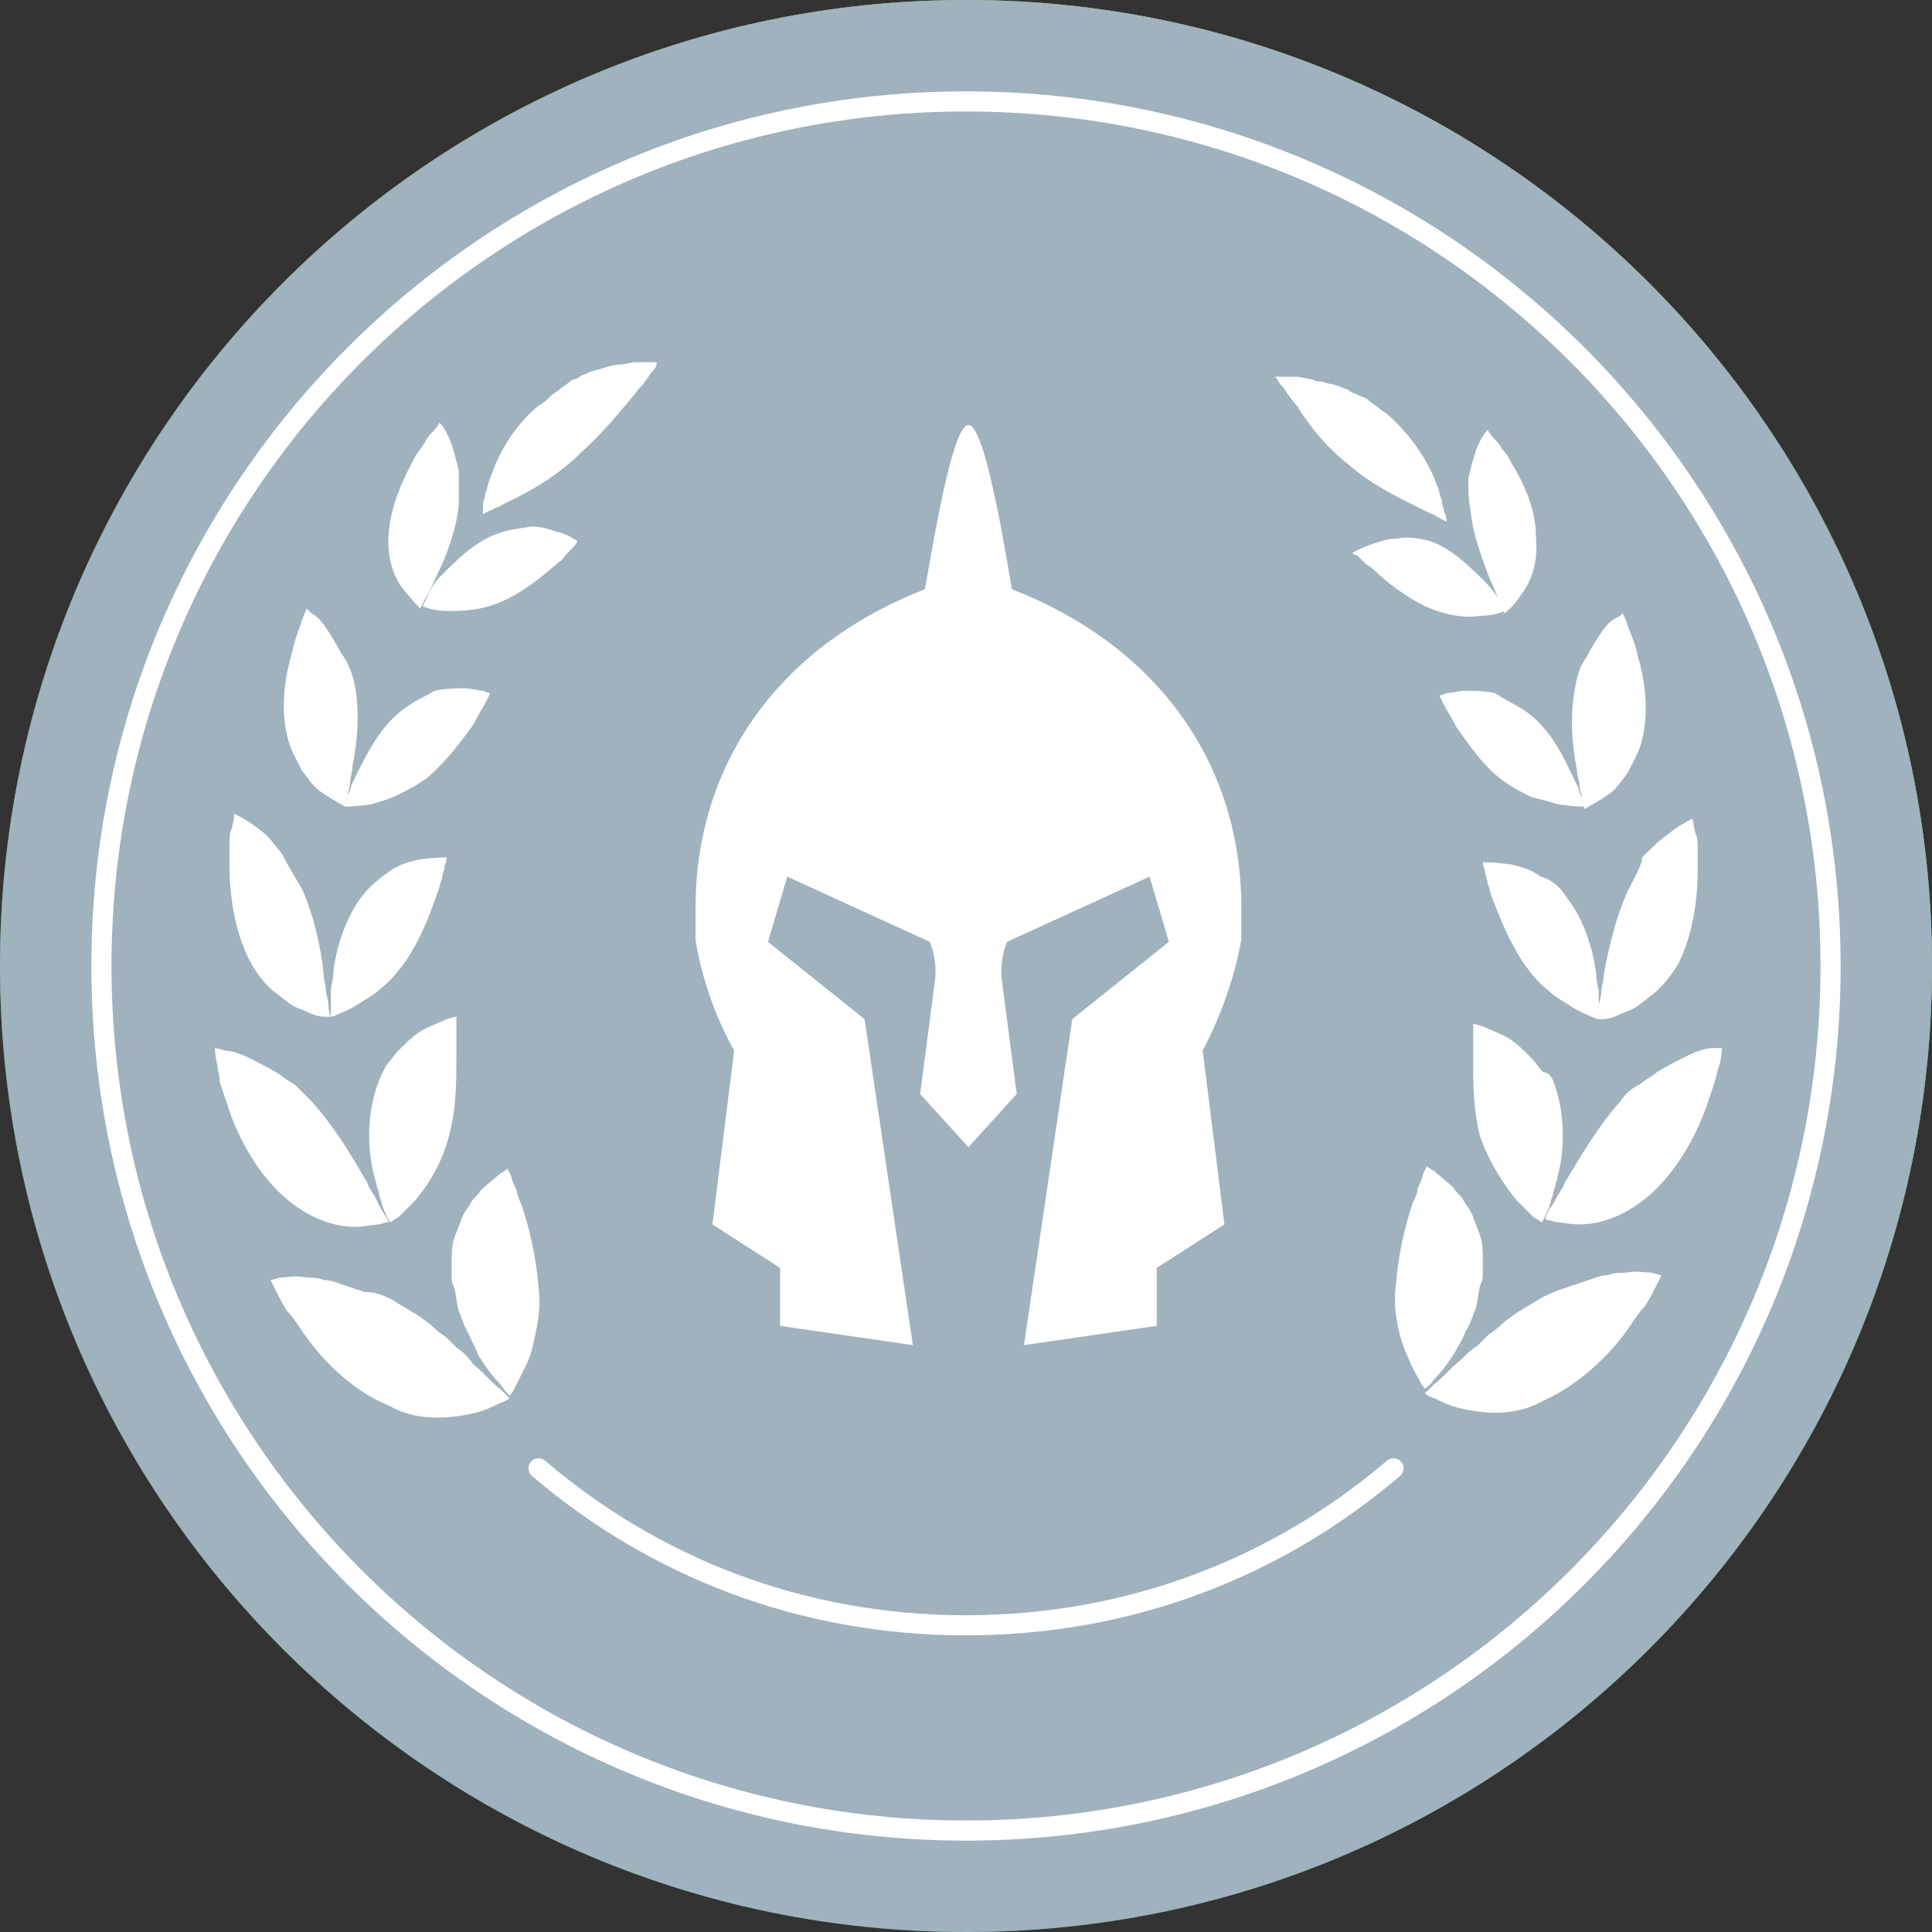<svg width="96" height="96" fill="none" xmlns="http://www.w3.org/2000/svg"><rect width="100%" height="100%" fill="#333333" stroke="none"/><path d="M0 48C0 21.49 21.49 0 48 0s48 21.49 48 48-21.49 48-48 48S0 74.51 0 48z" fill="#408055"/><path d="M0 48C0 21.49 21.49 0 48 0s48 21.49 48 48-21.49 48-48 48S0 74.51 0 48z" fill="url(#paint0_linear)"/><path fill-rule="evenodd" clip-rule="evenodd" d="M28.7 27.652a2 2 0 00-1.7 1.977v27.219a4 4 0 001.393 3.034l18.304 15.724a2 2 0 002.606 0l18.304-15.724A4 4 0 0069 56.848V29.629a2 2 0 00-1.7-1.977l-15.703-2.38a24.001 24.001 0 00-7.194 0L28.7 27.651zm20.251 6c-.3-.92-1.603-.92-1.902 0l-2.417 7.438a1 1 0 01-.95.691H35.86c-.969 0-1.372 1.24-.588 1.81l6.327 4.596a1 1 0 01.363 1.118l-2.416 7.438c-.3.921.755 1.687 1.538 1.118l6.327-4.597a1 1 0 011.176 0l6.327 4.597c.783.57 1.838-.197 1.538-1.118l-2.416-7.438a1 1 0 01.363-1.118l6.327-4.596c.784-.57.38-1.81-.588-1.81h-7.82a1 1 0 01-.951-.69l-2.417-7.438z" fill="#fff"/><path d="M48 96c26.51 0 48-21.49 48-48S74.51 0 48 0 0 21.49 0 48s21.49 48 48 48z" fill="#9FB2BD"/><path d="M61.68 45.12c0-7.56-4.56-13.2-11.4-15.84-.6-3.6-1.44-8.16-2.16-8.16-.72 0-1.56 4.68-2.16 8.16-6.84 2.64-11.4 8.28-11.4 15.84v1.56c.24 1.56.84 3.6 1.92 5.52l-1.08 8.64L38.76 63v2.88l6.6.96-2.4-16.2-4.8-3.84.96-3.24 7.08 3.24c.24.6.36 1.32.24 2.04l-.72 5.52 2.4 2.64 2.4-2.64-.72-5.52c-.12-.72 0-1.44.24-2.04l7.08-3.24.96 3.24-4.8 3.84-2.4 16.2 6.6-.96V63l3.36-2.16-1.08-8.64c1.08-2.04 1.68-4.08 1.92-5.52v-1.56zM22.8 25.08c-.12 1.2-.6 2.52-1.08 3.48-.24.48-.36.84-.6 1.2l-.24.48s-.36-.36-.84-.96-.84-1.56-.72-2.88c.12-1.32.72-2.64 1.32-3.72.12-.24.36-.48.48-.72s.24-.36.36-.48c.24-.24.36-.48.36-.48s.36.36.6 1.08c.12.36.24.84.36 1.32v1.68zm-5.16 9c.24 1.32.12 2.76-.12 3.96 0 .24-.12.6-.12.84s-.12.48-.12.6c-.12.36-.12.6-.12.6s-.48-.24-1.2-.72c-.36-.24-.6-.6-.96-1.08-.24-.48-.6-1.08-.72-1.68-.36-1.44-.12-3 .24-4.2.12-.6.36-1.2.48-1.56.12-.36.24-.6.24-.6l.24.24c.24.12.48.36.72.72s.48.72.72 1.2c.36.48.6 1.08.72 1.68zM15 44.16c.6 1.32.96 3 1.08 4.2 0 .36.12.6.12.84s.12.48.12.72c0 .36.12.6.12.6h-.36c-.24 0-.6-.12-1.08-.36-.48-.12-.84-.48-1.32-.84-.48-.36-.96-.96-1.32-1.68-.72-1.44-.96-3.24-.96-4.68V42c0-.36 0-.6.12-.84.12-.48.12-.72.12-.72s.6.24 1.32.84c.36.24.72.72 1.08 1.2.24.48.6 1.08.96 1.68zm.48 10.56c1.08 1.2 2.04 2.76 2.64 3.84.12.12.12.24.24.48.12.12.12.24.24.36l.36.72c.24.36.36.6.36.6s-.12 0-.48.12c-.24 0-.72.12-1.2.12-.96 0-2.28-.36-3.6-1.56-1.32-1.2-2.28-3-2.76-4.56l-.36-1.08c0-.36-.12-.6-.12-.84-.12-.48-.12-.84-.12-.84s.12 0 .48.12c.24 0 .72.12 1.2.36s.96.48 1.56.84c.24.24.6.36.84.6l.72.72zm3.96 9.84c.24.12.36.24.6.36s.36.24.6.36c.36.24.72.48 1.08.84.12.12.36.24.48.36l.24.24.24.24c.36.24.6.48.84.84.6.48.96.96 1.32 1.2l.48.48s-.12.12-.48.24c-.24.12-.72.36-1.2.48s-1.2.24-1.92.24-1.56-.12-2.4-.6c-1.8-.72-3.36-2.28-4.32-3.72-.24-.36-.48-.72-.72-.96-.24-.36-.36-.6-.48-.84l-.36-.72s.12 0 .48-.12c.36 0 .72-.12 1.32 0 .24 0 .6 0 .84.12.36 0 .6.12.96.24l1.08.36c.48 0 .84.12 1.32.36z" fill="#fff"/><path d="M24.72 26.52c-1.08.36-2.04 1.32-2.76 2.04-.36.36-.6.72-.72 1.08l-.24.48s.48.24 1.2.24 1.68 0 2.76-.48c1.08-.48 1.92-1.2 2.64-1.8.12-.12.36-.24.48-.48l.36-.36c.24-.24.24-.36.24-.36s-.48-.36-1.08-.48c-.36-.12-.72-.24-1.2-.24-.6.12-1.08.12-1.68.36zm-4.56 8.64c-1.08.72-1.8 2.04-2.28 3l-.36.72c-.12.24-.12.48-.24.6-.12.36-.12.6-.12.6s.6 0 1.32-.12c.36-.12.84-.24 1.32-.48.48-.24.96-.48 1.44-.84.96-.84 1.68-1.8 2.28-2.64.24-.48.48-.84.6-1.08l.24-.48s-.12 0-.36-.12c-.24 0-.6-.12-.96-.12s-.84 0-1.44.12c-.36.24-.96.48-1.44.84zM18 44.52c-.84 1.08-1.32 2.64-1.44 3.84 0 .36-.12.6-.12.84v1.32s.12 0 .36-.12.6-.24.96-.48.84-.48 1.2-.84c.48-.36.84-.84 1.2-1.32.72-1.08 1.2-2.28 1.56-3.36.12-.24.12-.48.24-.72 0-.24.12-.36.12-.6.12-.36.12-.48.12-.48s-.6 0-1.44.12c-.48.12-.96.24-1.44.6-.36.24-.96.72-1.32 1.2zm.72 9.48c-.48 1.44-.48 3.12-.12 4.44 0 .12.12.36.12.48s.12.24.12.48c.12.24.12.48.24.72s.12.36.24.48c0 .12.12.12.12.12s.12-.12.36-.24l.84-.84c.6-.72 1.32-1.8 1.68-3.24.36-1.32.36-2.76.36-3.96v-1.92s-.12 0-.48.12c-.24.12-.6.24-1.08.48-.48.24-.84.6-1.32 1.08-.24.24-.36.48-.6.72-.24.48-.36.72-.48 1.08zm3.72 8.76v.6c0 .24 0 .36.12.6.12.36.12.84.24 1.2.12.24.12.36.24.6 0 .12.12.24.12.24 0 .12.12.24.12.24.12.36.36.72.48 1.08.36.6.72 1.08 1.08 1.44.24.36.48.6.48.6s.12-.12.24-.36l.6-1.2c.24-.48.36-1.08.48-1.68.12-.6.24-1.32.12-2.16-.12-1.56-.48-3-.84-4.08-.12-.24-.24-.6-.24-.72-.12-.24-.24-.48-.24-.6-.12-.36-.24-.48-.24-.48s-.12.12-.36.24c-.24.24-.6.48-.96.84-.12.24-.36.36-.48.6s-.36.48-.48.84-.24.6-.36.96-.12.84-.12 1.2zm4.32-42.6c-1.32 1.08-2.04 2.52-2.4 3.6-.12.24-.12.48-.24.72 0 .24-.12.36-.12.6v.48s.12-.12.48-.24c.12-.12.36-.12.48-.24l.72-.36c.96-.48 2.16-1.2 3.24-2.28 1.08-.96 1.92-2.04 2.64-2.88.12-.24.36-.36.48-.6.12-.12.24-.36.36-.48.24-.24.24-.48.24-.48h-1.08c-.24 0-.48.12-.84.12-.24 0-.6.12-.96.24-.12 0-.36.12-.48.12-.12.12-.36.12-.48.24s-.36.12-.48.24-.36.24-.48.36-.36.24-.48.36c-.24.24-.36.36-.6.48zm44.28 6.72c1.08.36 2.04 1.32 2.76 2.04.36.36.6.72.72.96l.24.48s-.48.24-1.2.24c-.72.12-1.68 0-2.76-.48-.96-.48-1.92-1.2-2.52-1.8-.12-.12-.36-.24-.48-.36l-.36-.36c-.12 0-.24-.12-.24-.12s.36-.24 1.08-.48c.36-.12.72-.24 1.2-.24.48-.12 1.08 0 1.56.12zm4.68 8.4c1.08.72 1.8 1.92 2.28 3l.36.72c.12.24.12.48.24.6.12.36.12.48.12.48s-.6 0-1.32-.12c-.36-.12-.84-.24-1.32-.36-.48-.24-.96-.48-1.44-.84-.96-.72-1.68-1.8-2.28-2.64-.24-.48-.48-.84-.6-1.08l-.24-.48s.12 0 .36-.12c.24 0 .6-.12.96-.12s.84 0 1.44.12c.36.24.84.48 1.44.84zm2.16 9.36c.84 1.08 1.32 2.64 1.44 3.84 0 .36.12.6.12.84v1.32s-.12 0-.36-.12-.6-.24-.96-.48-.84-.48-1.2-.84c-.48-.36-.84-.84-1.2-1.32-.72-1.08-1.2-2.28-1.56-3.24-.12-.24-.12-.48-.24-.72 0-.24-.12-.36-.12-.6-.12-.36-.12-.48-.12-.48s.6 0 1.44.12c.48.12.96.24 1.44.6.48.12.96.48 1.32 1.08zm-.6 9.36c.48 1.44.48 3.12.12 4.44 0 .12-.12.36-.12.48s-.12.24-.12.48c-.12.24-.12.48-.24.72s-.12.36-.24.48c0 .12-.12.12-.12.12s-.12-.12-.36-.24l-.84-.84c-.6-.72-1.32-1.8-1.8-3.12-.36-1.32-.36-2.76-.36-3.84v-1.8s.12 0 .48.12c.24.12.6.24 1.08.48.48.24.84.6 1.32 1.08.24.24.36.48.6.72.36 0 .48.36.6.72zm-3.6 8.64v.6c0 .24 0 .36-.12.6-.12.36-.12.84-.24 1.2-.12.24-.12.36-.24.6 0 .12-.12.24-.12.24 0 .12-.12.24-.12.24-.12.36-.36.72-.48.96-.36.6-.72 1.08-1.08 1.44-.24.36-.48.48-.48.48s-.12-.12-.24-.36-.36-.6-.6-1.2c-.12-.24-.36-.84-.48-1.44s-.24-1.32-.12-2.16c.12-1.56.48-3 .84-4.08.12-.24.24-.48.24-.72.12-.24.24-.48.24-.6.12-.36.24-.48.24-.48s.12.12.36.24c.24.24.6.48.96.84.12.24.36.36.48.6s.36.48.48.84.24.6.36.96.12.84.12 1.2z" fill="#fff"/><path d="M73.08 25.44c.12 1.2.6 2.4.96 3.36.24.48.36.84.48 1.2l.24.48s.48-.36.84-.96c.48-.6.84-1.56.72-2.88 0-1.32-.6-2.64-1.2-3.6-.12-.24-.24-.48-.48-.72-.12-.24-.24-.36-.36-.48-.24-.24-.36-.48-.36-.48s-.36.36-.6 1.08c-.12.36-.24.84-.36 1.32 0 .48 0 1.08.12 1.68zm5.16 8.88c-.24 1.32-.12 2.76.12 3.96 0 .24.12.6.12.72 0 .24.12.48.12.6.12.36.12.6.12.6s.48-.24 1.2-.72c.36-.24.6-.6.96-1.08.24-.48.6-1.08.72-1.68.36-1.44.12-3-.24-4.2-.12-.6-.36-1.08-.48-1.44-.12-.36-.24-.6-.24-.6s-.12.12-.36.24-.48.36-.72.72-.48.72-.72 1.2c-.36.48-.48.96-.6 1.68zm2.64 9.96c-.6 1.32-.96 2.88-1.2 4.2 0 .36-.12.6-.12.84s-.12.48-.12.72c0 .36-.12.6-.12.6h.36c.24 0 .6-.12 1.08-.36.48-.12.84-.48 1.32-.84.48-.36.96-.96 1.32-1.56.72-1.44.96-3.24.96-4.68v-.96c0-.36 0-.6-.12-.84-.12-.48-.12-.72-.12-.72s-.6.24-1.32.84c-.36.24-.72.6-1.2 1.08 0 .36-.36.96-.72 1.68zm-.36 10.44c-1.08 1.2-1.92 2.64-2.64 3.84-.12.12-.12.24-.24.48-.12.12-.12.24-.24.36-.12.24-.24.48-.36.6-.24.36-.24.6-.24.6s.12 0 .48.12c.24 0 .72.12 1.2.12.96 0 2.28-.36 3.6-1.56 1.32-1.2 2.28-3 2.76-4.44l.36-1.08c.12-.36.12-.6.24-.84.12-.48.12-.84.12-.84h-.48c-.24 0-.72.12-1.2.36s-.96.48-1.56.84c-.24.24-.6.36-.84.6-.48.24-.72.48-.96.84zm-3.84 9.72c-.24.12-.36.24-.6.36s-.36.24-.6.36c-.36.24-.72.48-1.08.84-.12.12-.36.24-.48.36l-.24.24-.24.24c-.36.24-.6.48-.84.72-.6.48-.96.96-1.32 1.2l-.48.48s.12.12.48.24c.24.12.72.36 1.2.48s1.2.24 1.8.24c.72 0 1.56-.12 2.4-.6 1.68-.72 3.36-2.28 4.32-3.72.24-.36.48-.72.72-.96.24-.36.36-.6.48-.84l.36-.72s-.12 0-.48-.12c-.36 0-.72-.12-1.32 0-.24 0-.6 0-.84.12-.36 0-.6.12-.96.24l-1.08.36c-.36.12-.72.24-1.2.48zm-9.72-41.4c1.08.96 2.28 1.56 3.24 2.04l.72.36c.24.12.36.12.48.24l.48.24s0-.24-.12-.48c0-.12-.12-.36-.12-.6-.12-.24-.12-.48-.24-.72-.36-1.08-1.2-2.4-2.4-3.48-.12-.12-.36-.24-.48-.36s-.36-.24-.48-.36-.36-.24-.48-.24c-.12-.12-.36-.12-.48-.24s-.36-.12-.48-.24c-.12 0-.36-.12-.48-.12s-.36-.12-.48-.12-.24 0-.48-.12c-.24 0-.48-.12-.72-.12h-1.08s.12.12.24.36c.12.12.24.24.36.48.12.12.24.36.48.6.6.96 1.44 2.04 2.52 2.88z" fill="#fff"/><path d="M48 90.96c23.726 0 42.96-19.234 42.96-42.96S71.726 5.04 48 5.04 5.04 24.274 5.04 48 24.274 90.96 48 90.96z" stroke="#fff" stroke-miterlimit="10"/><path d="M26.76 72.96c5.76 4.92 13.08 7.8 21.24 7.8 8.16 0 15.48-2.88 21.24-7.8" stroke="#fff" stroke-miterlimit="10" stroke-linecap="round"/><defs><linearGradient id="paint0_linear" x1="0" y1="96" x2="96" y2="0" gradientUnits="userSpaceOnUse"><stop stop-color="#0A664F"/><stop offset="1" stop-color="#ADCC52"/></linearGradient></defs></svg>